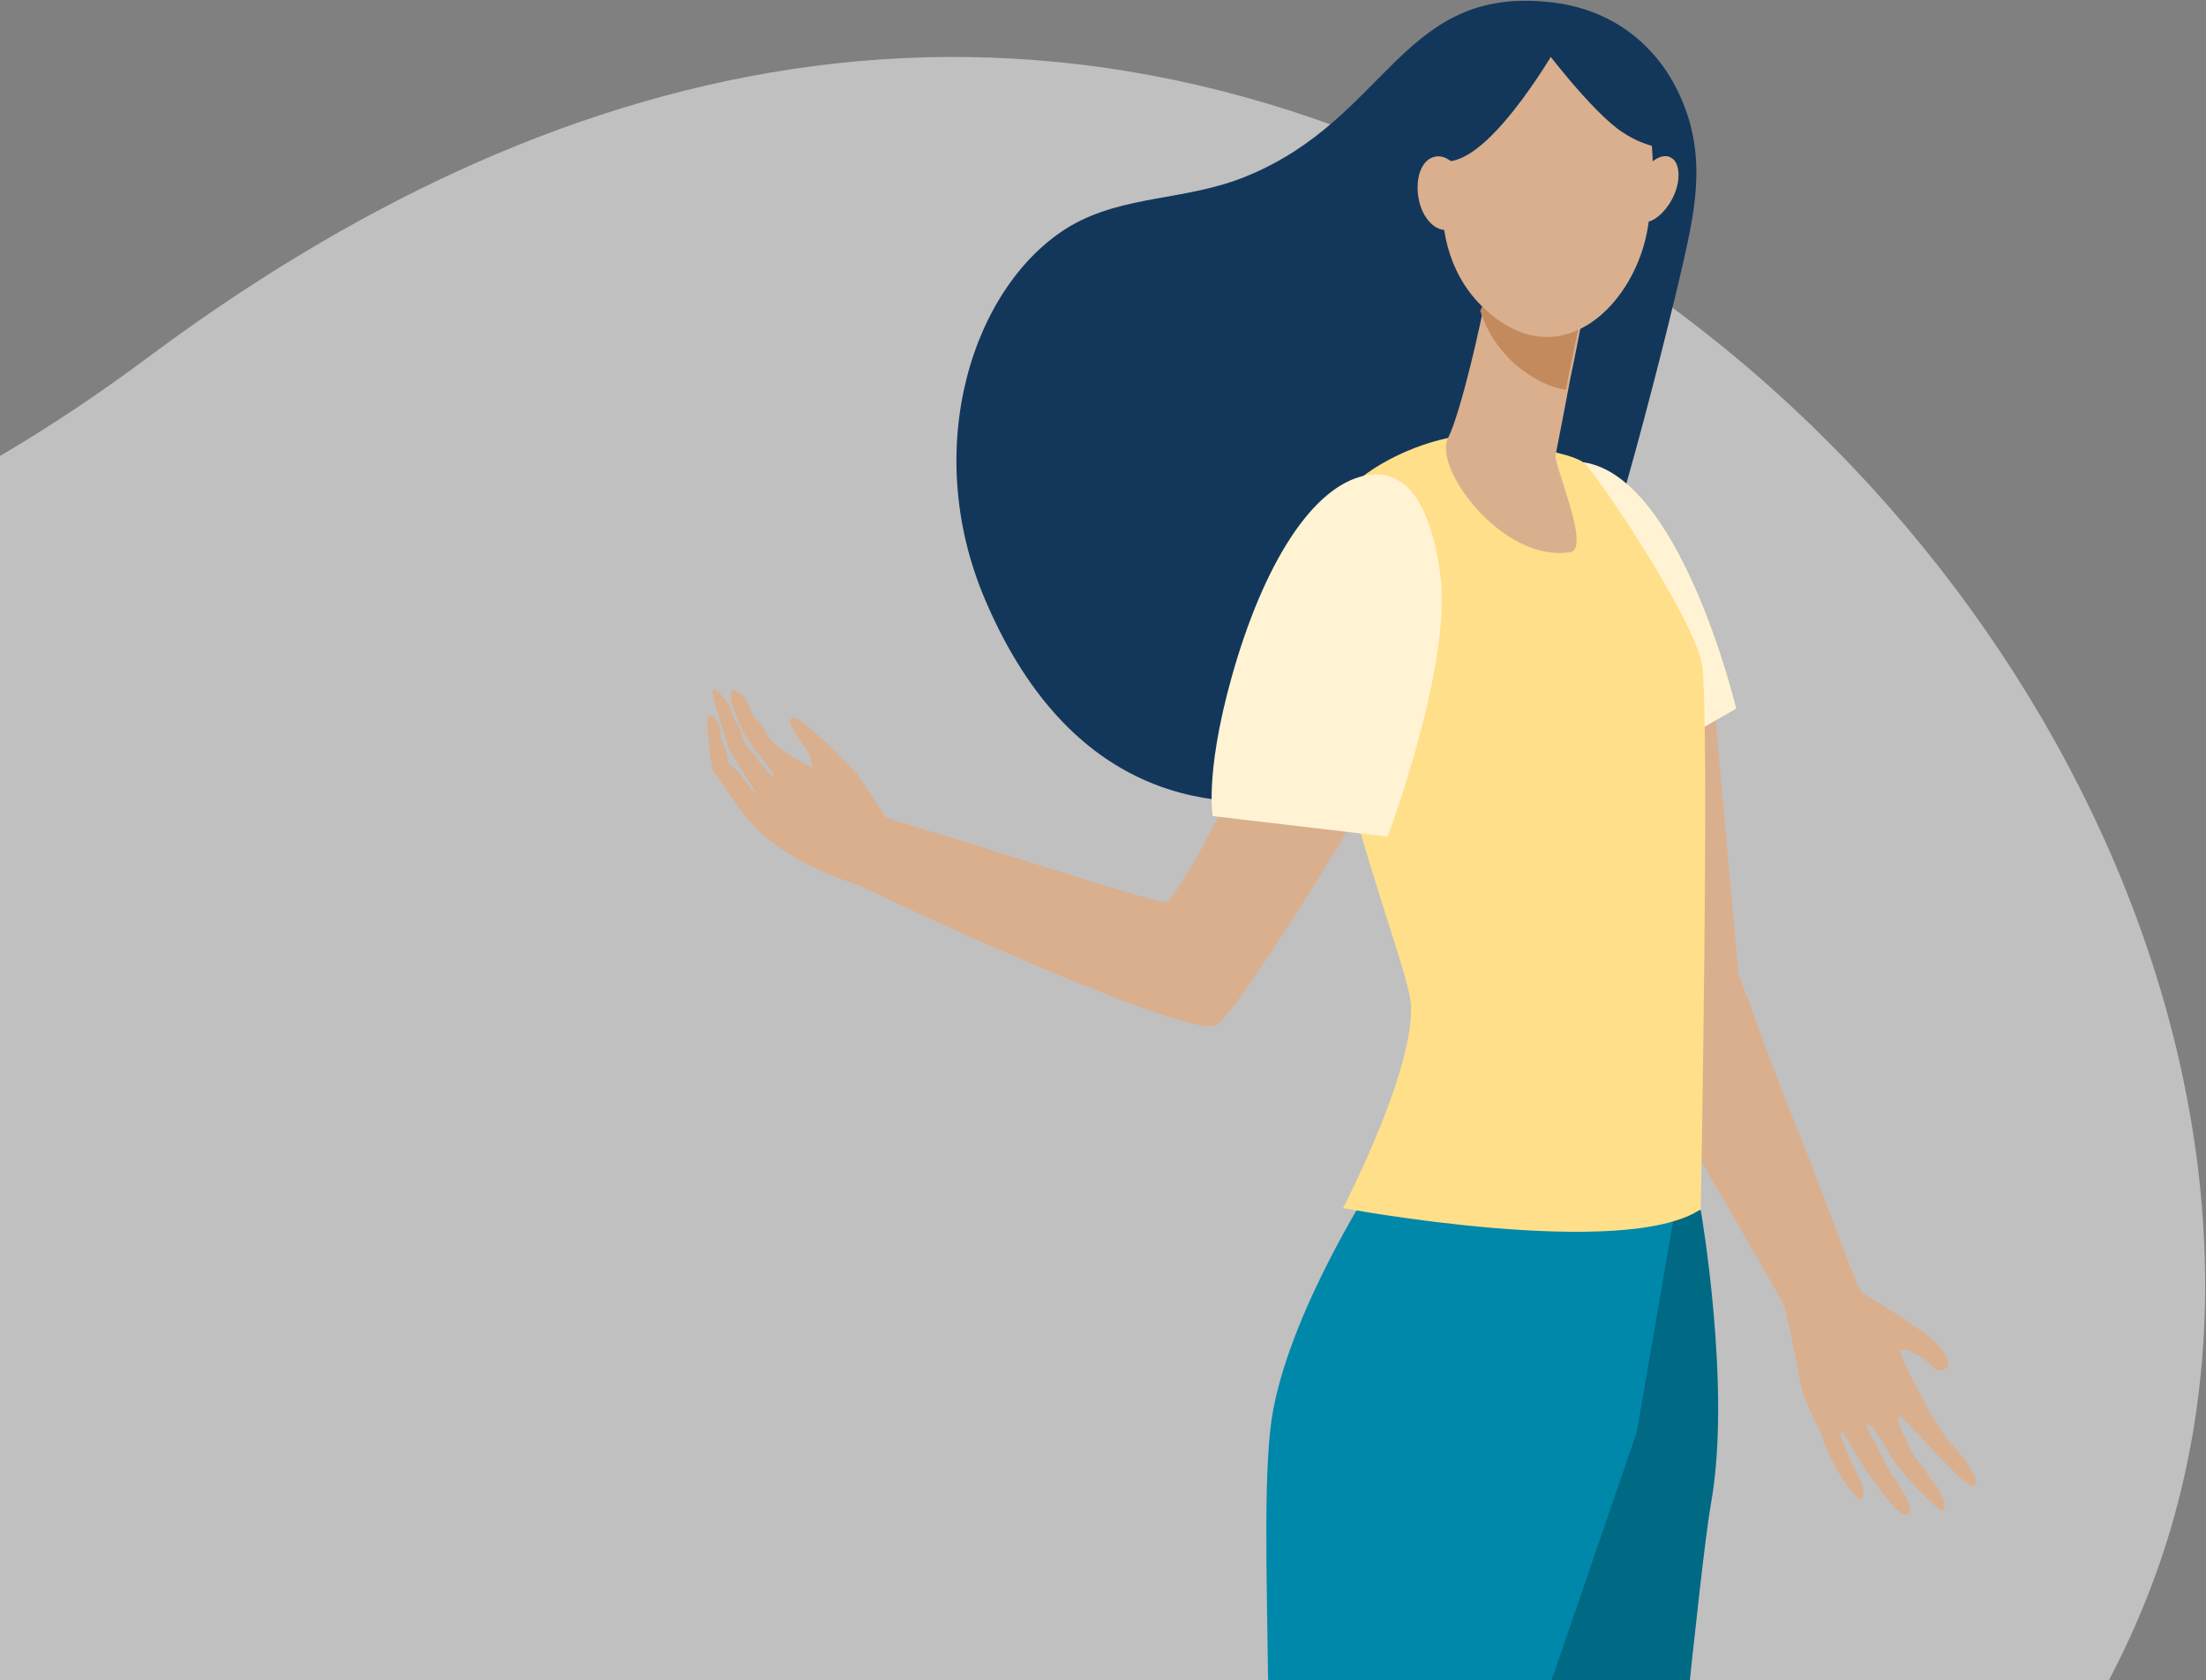 <?xml version="1.0" encoding="UTF-8"?> <svg xmlns="http://www.w3.org/2000/svg" xmlns:xlink="http://www.w3.org/1999/xlink" version="1.1" id="Layer_1" x="0px" y="0px" viewBox="0 0 193 147" style="enable-background:new 0 0 193 147;" xml:space="preserve"><rect x="0" y="0" width="193" height="147" fill="#808080" stroke="none"/> <style type="text/css"> .st0{clip-path:url(#SVGID_00000183960667034641036320000016841570720115892124_);} .st1{opacity:0.5;fill:#FFFFFF;enable-background:new ;} .st2{fill:#DAAF8E;} .st3{fill:#13375B;} .st4{fill:#FFF3D3;} .st5{fill:#006983;} .st6{fill:#0088AA;} .st7{fill:#FFDF89;} .st8{fill:#C38A5E;} </style> <g> <defs> <rect id="SVGID_1_" width="193" height="147"></rect> </defs> <clipPath id="SVGID_00000137127734029913306040000006120333876364311465_"> <use xlink:href="#SVGID_1_" style="overflow:visible;"></use> </clipPath> <g style="clip-path:url(#SVGID_00000137127734029913306040000006120333876364311465_);"> <path class="st1" d="M-43,51.3c0,0,21.4,5.7,55.9-20C47.4,5.6,88.7-6.2,133.7,18.8c45,25,70.7,79,54.2,120.8 c-15,38.1-71,83.8-168.8,79.7c-97.8-4.1-164.8-60.7-161-105.5C-138.5,74.6-116.8,45.8-43,51.3z"></path> <path class="st2" d="M171.9,127.7c0,0-1-1.2-1.4-1.6c-0.4-0.5-1.4-2.1-1.4-2.1s-3.2-5.7-2.8-5.9c0.4-0.2,1.5,0.5,1.9,0.7 c0.3,0.3,0.7,0.6,1,0.9c0.3,0.3,0.8,0.3,1.2-0.1c0.4-0.4-0.7-1.8-1.1-2.2c-1.4-1.3-5.9-4-6.4-4.3c-0.5-0.4-4.3-11.2-5.9-14.9 c-2.4-6-4.6-12.3-4.9-13l-2.5-27.7l-10.5-3c0,0,2.3,30.7,2.6,32.3c0.1,0.7,6.8,14.2,6.8,14.2c3.7,6.4,7,12.1,7.6,13.2 c0,0,0.9,3.8,1.3,6.2c0.4,2.5,1.8,4.5,2,5.2c0,0.1,0.7,2.4,2.5,4.8c1.6,2.1,1-0.6,1-0.6s-2.2-4.3-1.8-4.5c0.3-0.1,1.3,2.4,3.1,4.6 c0.4,0.6,0.9,1.2,1.3,1.7c1.1,1.4,2.2,1.1,1.3-0.5c-0.3-0.6-0.8-1.5-1.3-2.1c-0.5-0.7-0.8-1.5-1.1-2.1c-0.7-1.2-1.2-2.2-1.1-2.2 c0.1,0,0.1-0.3,0.6,0.3c0.6,0.7,1.5,2.6,2.4,3.6c0.5,0.6,1.6,1.8,1.6,1.8s1.9,1.9,2,1.8c0.7-0.4-0.3-2.2-1.1-2.9 c-0.3-0.7-1.4-2-1.4-2s-1.7-3.2-1.3-3.4c0.4-0.2,5.9,6.6,6.6,6.1C173.4,129.8,171.9,127.7,171.9,127.7L171.9,127.7z"></path> <path class="st2" d="M65.7,69c-0.1-0.1-0.5-0.7-0.9-1.2c-0.5-0.6-1.1-1.1-1.1-1.1s0-0.4-0.2-1.1c-0.1-0.3-0.3-0.6-0.4-0.9 c-0.1-0.3,0-0.7-0.1-0.9c-0.2-0.8-0.6-1.3-1-1.2c-0.4,0.1,0.3,4.7,0.3,4.7c2.3,2.9,3.3,7.1,13,10.2c4.7,2.4,28.8,13.4,31.1,12.2 c1.3-0.7,7.6-10.5,12.2-18.2c-2.2-1.1-7-3.5-9.6-4.9c-2.5,5.3-6.1,12-7,12.3c-0.2,0.1-0.7,0.1-19-5.7c-0.5-0.1-0.9-0.3-1.4-0.4 c-1.3-0.4-2.7-0.8-4.1-1.3l-2.5-3.8c0,0-5-5.3-5.7-4.9c-0.4,0.2-0.1,0.7,0.3,1.4l0,0c0.1,0.1,0.1,0.2,0.2,0.3c0,0,0,0,0,0 c0.4,0.7,1,1.3,1,1.5c0.1,0.2,0.2,0.7,0.3,1.2c-4.3-2.3-3.6-2.5-4.4-3.7c-0.2-0.3-0.6-0.6-0.8-0.8c-0.3-0.5-0.4-1.1-0.6-1.5 c-0.4-0.6-1-0.8-1.2-0.8c-0.2,0-0.2,0.4-0.1,1c1,3.7,3.3,5.5,3.7,6.4c0.3,0.6-0.6-0.2-1.6-1.6c-0.2-0.4-0.7-0.7-1-1.3 c-0.2-0.4-0.2-0.8-0.4-1.2c-0.2-0.3-0.4-0.6-0.5-0.9c-0.2-0.3-0.3-1-0.5-1.2c-0.6-1-1.1-1.3-1.3-1.3c-0.4-0.1,1.4,5.3,1.4,5.3 s1.9,3.1,2.4,3.8C66.3,69.2,66.4,69.7,65.7,69L65.7,69z"></path> <path class="st3" d="M147.3,22.8c1.1-4.9,2.1-9.8-0.7-15.2c-2.3-4.4-6.3-6.9-10.9-7.4c-13.1-1.5-14.2,10.1-26.6,15.2 c-5.3,2.2-10.7,1.6-15.5,4.4c-8.5,5.1-13.1,19.4-7.4,32.7c13.9,32.6,46.6,11.3,50.8,4.8C140.2,52.5,146.6,26,147.3,22.8z"></path> <path class="st4" d="M140.9,68.3l11-6.3c0,0-5-21-13.8-21.6L140.9,68.3z"></path> <path class="st5" d="M148.8,105.9c0,0,2.7,15.5,0.9,25.6c-1.8,10.1-10.4,104.1-10.4,104.1l-9.6,0.5c0,0-2-39.2-1.6-44.7 c0.4-5.5,3.2-14.6,3.2-14.6l-1-31.7l12.1-41.6L148.8,105.9L148.8,105.9z"></path> <path class="st6" d="M120.7,102.6c0,0-7.5,11.3-9.3,20.7c-1.8,9.4,1.3,38.1-2.1,50.4c-1.9,6.6-8.9,16.9-10,25.5 c-1.1,8.6-5.3,31-5.3,31l9.6,1.9l22.2-56.1l17.4-50.7l4.5-26.1L120.7,102.6z"></path> <path class="st7" d="M126.8,38.3c0,0-5.2,0.9-9,4.6c-8.2,8.1,4.8,39.2,5.6,44.6c0.7,5.5-5.9,18.2-5.9,18.2s24.6,4.6,31.3,0.1 c0,0,0.8-43.8,0.1-47.7s-8.7-15.9-10.2-17.5C137.2,39.1,126.8,38.3,126.8,38.3L126.8,38.3z"></path> <path class="st2" d="M130.1,25c0,0-0.1,0.3-0.1,0.8c-0.4,2.4-2.2,10.3-3.3,12.5c-1.4,2.6,4.8,11,10.7,10c1.8-0.3-1.5-7.7-1.3-8.5 c0.3-1.5,0.7-3.6,1.1-5.7c0.2-1.2,0.5-2.4,0.7-3.5c0.6-3.2,1.2-5.8,1.2-5.8L130.1,25L130.1,25z"></path> <path class="st8" d="M129.9,25.8c0.1-0.5,0.1-0.8,0.1-0.8l8.9-0.2c0,0-0.5,2.6-1.2,5.8c-0.2,1.1-0.5,2.3-0.7,3.5 c-1.4-0.2-2.8-0.9-4.3-2.1c-1.6-1.4-2.6-3-3.2-4.8C129.8,26.6,129.9,26.1,129.9,25.8L129.9,25.8z"></path> <path class="st2" d="M135.4,3.8c0,0-3.6,0.5-6.3,3.9c-2.6,3.4-5.5,13.9,1.1,19.6c6.5,5.7,13-0.8,14-7.6 C145.2,12.9,145,3.6,135.4,3.8z"></path> <path class="st2" d="M146.3,17.4c-0.8,1.5-2.1,2.4-2.9,1.9c-0.8-0.5-0.9-2.1-0.1-3.6c0.8-1.5,2.1-2.4,2.9-1.9 C147,14.2,147.1,15.9,146.3,17.4z"></path> <path class="st3" d="M136.5,3.6c0,0-5.6,10-9.6,10.5c-4,0.5-4.5,5.8-4.5,5.8s1.4-12.2,5.4-14.6C131.8,2.9,136.5,3.6,136.5,3.6 L136.5,3.6z"></path> <path class="st2" d="M128.2,16.5c0.3,1.8-0.3,3.4-1.5,3.6c-1.1,0.2-2.3-1-2.6-2.8c-0.3-1.8,0.3-3.4,1.5-3.6 C126.7,13.5,127.9,14.7,128.2,16.5z"></path> <path class="st4" d="M106.1,71.4l15.3,1.8c0,0,5.7-15.1,4.6-23c-1.1-7.9-4-8.7-5.7-8.7c-4.6,0.2-9,6.3-12,15.9 C105.3,67.1,106.1,71.4,106.1,71.4z"></path> <path class="st3" d="M134.6,3.6c0,0,4.7,6.3,7.4,8C144.1,13,146,13,146,13s-1.7-6.3-4.7-8.1C138.3,3.1,134.6,3.6,134.6,3.6 L134.6,3.6z"></path> </g> </g> </svg> 